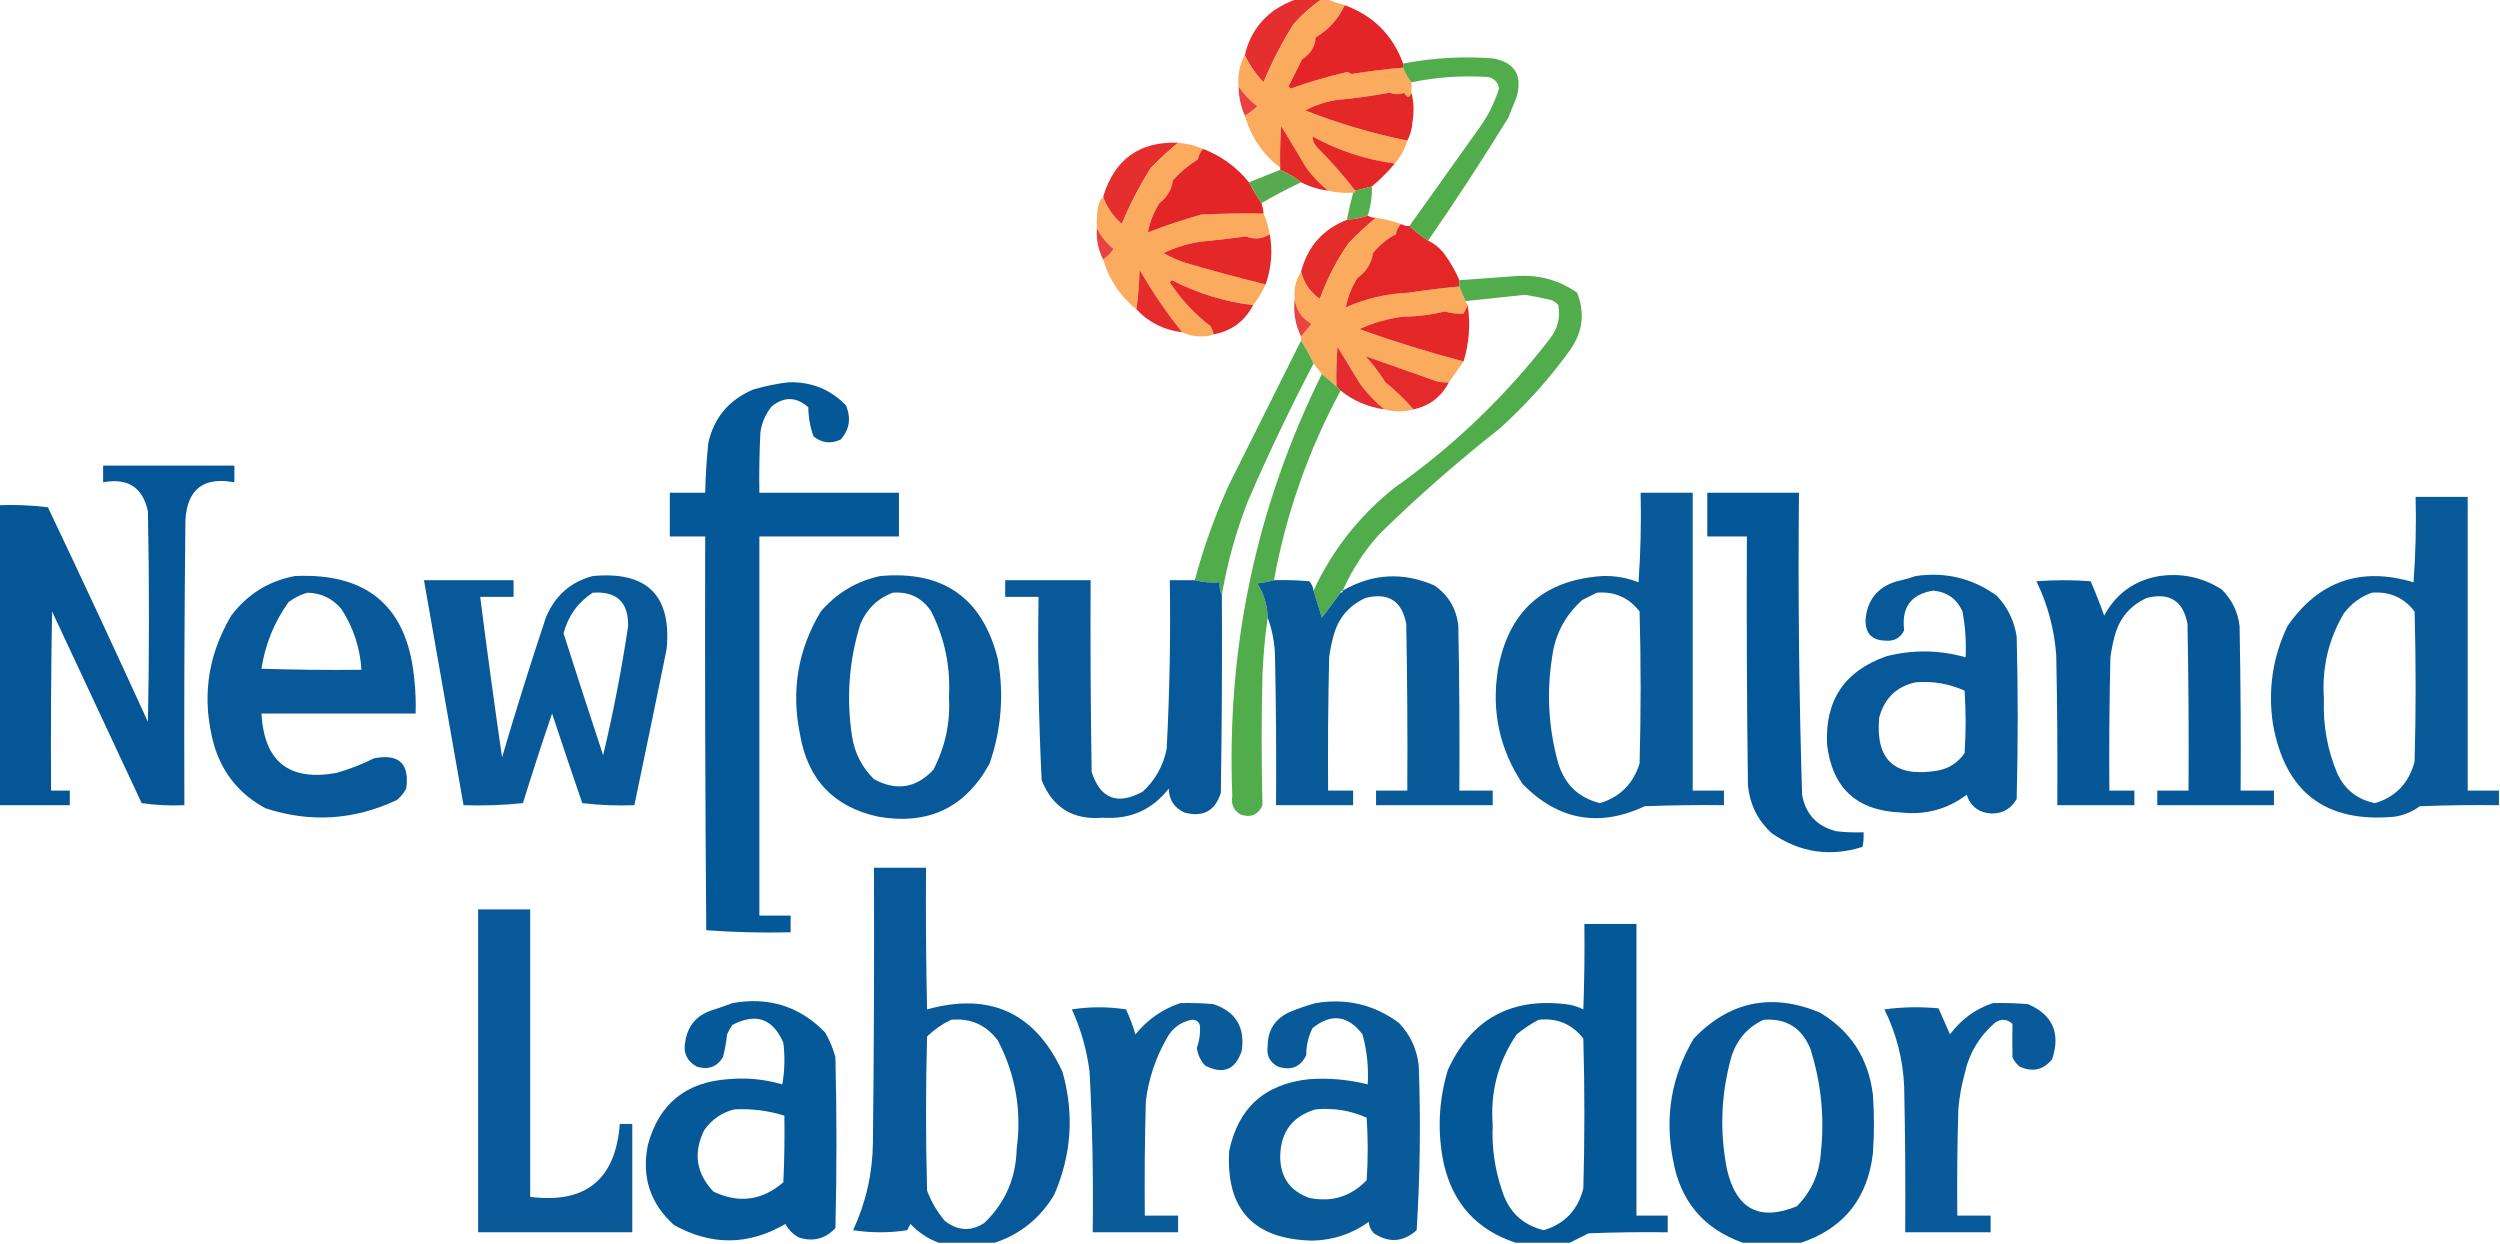 <?xml version="1.0" encoding="UTF-8"?>
<!DOCTYPE svg PUBLIC "-//W3C//DTD SVG 1.1//EN" "http://www.w3.org/Graphics/SVG/1.1/DTD/svg11.dtd">
<svg xmlns="http://www.w3.org/2000/svg" version="1.1" width="1200px" height="597px" style="shape-rendering:geometricPrecision; text-rendering:geometricPrecision; image-rendering:optimizeQuality; fill-rule:evenodd; clip-rule:evenodd" xmlns:xlink="http://www.w3.org/1999/xlink">
<g><path style="opacity:0.956" fill="#e42625" d="M 622.5,-0.5 C 626.5,-0.5 630.5,-0.5 634.5,-0.5C 629.572,2.923 625.072,6.923 621,11.5C 615.383,20.401 610.549,29.734 606.5,39.5C 602.726,35.589 599.726,31.255 597.5,26.5C 599.548,17.557 604.214,10.39 611.5,5C 615.017,2.674 618.683,0.84 622.5,-0.5 Z"/></g>
<g><path style="opacity:1" fill="#faab5d" d="M 634.5,-0.5 C 635.167,-0.5 635.833,-0.5 636.5,-0.5C 639.368,0.64 642.368,1.64 645.5,2.5C 642.421,9.08 637.754,14.247 631.5,18C 631.284,22.316 629.117,25.816 625,28.5C 622.833,32.833 620.667,37.167 618.5,41.5C 618.833,41.833 619.167,42.167 619.5,42.5C 628.519,39.264 637.686,36.598 647,34.5C 647.561,35.022 648.228,35.355 649,35.5C 657.442,34.121 665.608,33.121 673.5,32.5C 674.461,35.055 675.794,37.388 677.5,39.5C 677.5,41.167 677.5,42.833 677.5,44.5C 676.542,47.125 675.376,47.125 674,44.5C 671.962,45.425 669.629,45.425 667,44.5C 658.574,46.072 650.074,47.239 641.5,48C 636.198,48.878 631.198,50.545 626.5,53C 642.364,59.219 658.698,64.052 675.5,67.5C 674.274,71.62 672.274,75.287 669.5,78.5C 655.598,76.644 642.431,72.311 630,65.5C 630.044,67.278 630.711,68.945 632,70.5C 638.703,77.162 644.87,84.162 650.5,91.5C 650.5,92.167 650.167,92.5 649.5,92.5C 645.4,92.763 641.4,92.43 637.5,91.5C 633.523,88.354 630.023,84.688 627,80.5C 623,73.833 619,67.167 615,60.5C 614.5,67.158 614.334,73.825 614.5,80.5C 606.1,74.035 600.433,65.701 597.5,55.5C 599.649,54.252 601.649,52.752 603.5,51C 599.921,48.31 596.921,45.143 594.5,41.5C 593.982,36.061 594.982,31.061 597.5,26.5C 599.726,31.255 602.726,35.589 606.5,39.5C 610.549,29.734 615.383,20.401 621,11.5C 625.072,6.923 629.572,2.923 634.5,-0.5 Z"/></g>
<g><path style="opacity:0.985" fill="#e42325" d="M 645.5,2.5 C 659.198,7.531 668.531,16.864 673.5,30.5C 673.5,31.167 673.5,31.833 673.5,32.5C 665.608,33.121 657.442,34.121 649,35.5C 648.228,35.355 647.561,35.022 647,34.5C 637.686,36.598 628.519,39.264 619.5,42.5C 619.167,42.167 618.833,41.833 618.5,41.5C 620.667,37.167 622.833,32.833 625,28.5C 629.117,25.816 631.284,22.316 631.5,18C 637.754,14.247 642.421,9.08 645.5,2.5 Z"/></g>
<g><path style="opacity:0.947" fill="#48a942" d="M 685.5,115.5 C 682.19,113.518 679.19,111.185 676.5,108.5C 687.645,92.9 698.812,77.234 710,61.5C 714.224,55.719 717.39,49.386 719.5,42.5C 719.072,39.571 717.405,37.737 714.5,37C 702.049,36.138 689.716,36.971 677.5,39.5C 675.794,37.388 674.461,35.055 673.5,32.5C 673.5,31.833 673.5,31.167 673.5,30.5C 687.697,27.774 702.03,26.941 716.5,28C 727.038,29.898 730.871,36.065 728,46.5C 726.667,49.833 725.333,53.167 724,56.5C 711.654,76.537 698.821,96.203 685.5,115.5 Z"/></g>
<g><path style="opacity:0.87" fill="#e42726" d="M 594.5,41.5 C 596.921,45.143 599.921,48.31 603.5,51C 601.649,52.752 599.649,54.252 597.5,55.5C 595.581,51.143 594.581,46.477 594.5,41.5 Z"/></g>
<g><path style="opacity:0.987" fill="#e42525" d="M 677.5,44.5 C 678.648,48.981 678.815,53.648 678,58.5C 677.796,61.797 676.963,64.797 675.5,67.5C 658.698,64.052 642.364,59.219 626.5,53C 631.198,50.545 636.198,48.878 641.5,48C 650.074,47.239 658.574,46.072 667,44.5C 669.629,45.425 671.962,45.425 674,44.5C 675.376,47.125 676.542,47.125 677.5,44.5 Z"/></g>
<g><path style="opacity:0.986" fill="#e32826" d="M 637.5,91.5 C 632.907,90.936 628.574,89.603 624.5,87.5C 621.434,85.11 618.1,83.11 614.5,81.5C 614.5,81.167 614.5,80.833 614.5,80.5C 614.334,73.825 614.5,67.158 615,60.5C 619,67.167 623,73.833 627,80.5C 630.023,84.688 633.523,88.354 637.5,91.5 Z"/></g>
<g><path style="opacity:0.956" fill="#e42525" d="M 565.5,68.5 C 560.967,72.269 556.634,76.269 552.5,80.5C 547.081,89.002 542.414,98.002 538.5,107.5C 534.307,103.977 531.307,99.644 529.5,94.5C 534.914,76.478 546.914,67.812 565.5,68.5 Z"/></g>
<g><path style="opacity:0.983" fill="#e32525" d="M 669.5,78.5 C 666.167,82.5 662.5,86.167 658.5,89.5C 655.833,90.167 653.167,90.833 650.5,91.5C 644.87,84.162 638.703,77.162 632,70.5C 630.711,68.945 630.044,67.278 630,65.5C 642.431,72.311 655.598,76.644 669.5,78.5 Z"/></g>
<g><path style="opacity:1" fill="#faab5d" d="M 565.5,68.5 C 569.678,68.878 573.678,69.878 577.5,71.5C 576.199,72.882 575.366,74.548 575,76.5C 570.596,79.252 566.596,82.585 563,86.5C 562.382,91.067 560.215,94.734 556.5,97.5C 553.767,101.942 551.934,106.609 551,111.5C 559.405,108.289 567.905,105.456 576.5,103C 586.494,102.5 596.494,102.334 606.5,102.5C 607.87,105.619 608.87,108.952 609.5,112.5C 605.908,114.711 602.075,115.044 598,113.5C 590.902,114.468 583.735,115.302 576.5,116C 570.164,116.914 564.164,118.748 558.5,121.5C 561.673,123.283 565.006,124.783 568.5,126C 581.38,129.812 594.38,133.312 607.5,136.5C 605.89,140.1 603.89,143.434 601.5,146.5C 587.786,144.821 574.786,140.821 562.5,134.5C 562.167,134.833 561.833,135.167 561.5,135.5C 566.862,143.691 573.362,150.691 581,156.5C 581.791,157.745 582.291,159.078 582.5,160.5C 580.866,161.161 579.033,161.494 577,161.5C 573.549,161.579 570.382,160.913 567.5,159.5C 559.976,150.167 553.143,140.167 547,129.5C 546.828,136.013 546.328,142.347 545.5,148.5C 537.66,142.149 532.327,134.149 529.5,124.5C 531.452,123.215 533.118,121.549 534.5,119.5C 531.041,116.718 528.375,113.385 526.5,109.5C 526.335,106.15 526.502,102.817 527,99.5C 527.374,97.509 528.207,95.842 529.5,94.5C 531.307,99.644 534.307,103.977 538.5,107.5C 542.414,98.002 547.081,89.002 552.5,80.5C 556.634,76.269 560.967,72.269 565.5,68.5 Z"/></g>
<g><path style="opacity:0.986" fill="#e32325" d="M 577.5,71.5 C 586.259,74.879 593.592,80.212 599.5,87.5C 601.322,91.005 603.322,94.338 605.5,97.5C 606.038,99.117 606.371,100.784 606.5,102.5C 596.494,102.334 586.494,102.5 576.5,103C 567.905,105.456 559.405,108.289 551,111.5C 551.934,106.609 553.767,101.942 556.5,97.5C 560.215,94.734 562.382,91.067 563,86.5C 566.596,82.585 570.596,79.252 575,76.5C 575.366,74.548 576.199,72.882 577.5,71.5 Z"/></g>
<g><path style="opacity:0.936" fill="#4ca642" d="M 614.5,81.5 C 618.1,83.11 621.434,85.11 624.5,87.5C 617.974,90.595 611.641,93.928 605.5,97.5C 603.322,94.338 601.322,91.005 599.5,87.5C 604.5,85.5 609.5,83.5 614.5,81.5 Z"/></g>
<g><path style="opacity:0.926" fill="#49a841" d="M 658.5,89.5 C 658.648,94.322 657.981,98.988 656.5,103.5C 653.373,104.581 650.04,105.247 646.5,105.5C 647.349,101.106 648.349,96.772 649.5,92.5C 650.167,92.5 650.5,92.167 650.5,91.5C 653.167,90.833 655.833,90.167 658.5,89.5 Z"/></g>
<g><path style="opacity:0.966" fill="#e32625" d="M 656.5,103.5 C 657.708,104.234 659.041,104.567 660.5,104.5C 655.967,108.269 651.634,112.269 647.5,116.5C 641.717,124.794 637.05,133.794 633.5,143.5C 628.876,140.305 625.876,135.971 624.5,130.5C 627.609,118.394 634.943,110.061 646.5,105.5C 650.04,105.247 653.373,104.581 656.5,103.5 Z"/></g>
<g><path style="opacity:1" fill="#faab5d" d="M 660.5,104.5 C 664.6,105.192 668.6,106.192 672.5,107.5C 671.199,108.882 670.366,110.548 670,112.5C 665.984,114.46 662.318,117.46 659,121.5C 658.391,126.33 655.891,130.33 651.5,133.5C 648.767,137.942 646.934,142.609 646,147.5C 655.675,143.235 665.675,140.902 676,140.5C 684.278,139.256 692.445,138.256 700.5,137.5C 701.349,139.888 702.349,142.221 703.5,144.5C 703.833,145.167 704.167,145.833 704.5,146.5C 703.839,147.718 703.172,149.051 702.5,150.5C 699.624,150.752 696.624,150.419 693.5,149.5C 686.953,151.104 680.286,151.938 673.5,152C 666.142,152.921 659.142,154.921 652.5,158C 668.975,163.881 685.642,169.048 702.5,173.5C 700.154,176.871 697.821,180.204 695.5,183.5C 693.473,183.662 691.473,183.495 689.5,183C 678.071,178.97 666.738,174.97 655.5,171C 659.05,174.883 662.217,179.049 665,183.5C 669.973,187.527 674.473,191.86 678.5,196.5C 673.934,197.797 669.267,197.797 664.5,196.5C 660.217,193.048 656.384,189.048 653,184.5C 649.333,178.5 645.667,172.5 642,166.5C 641.5,172.825 641.334,179.158 641.5,185.5C 639.167,183.5 636.833,181.5 634.5,179.5C 633.136,177.809 631.803,176.142 630.5,174.5C 628.75,170.665 626.75,166.999 624.5,163.5C 624.5,162.833 624.5,162.167 624.5,161.5C 626.144,159.519 627.81,157.519 629.5,155.5C 624.826,152.767 622.159,148.767 621.5,143.5C 620.965,138.688 621.965,134.355 624.5,130.5C 625.876,135.971 628.876,140.305 633.5,143.5C 637.05,133.794 641.717,124.794 647.5,116.5C 651.634,112.269 655.967,108.269 660.5,104.5 Z"/></g>
<g><path style="opacity:0.989" fill="#e32525" d="M 672.5,107.5 C 673.708,108.234 675.041,108.567 676.5,108.5C 679.19,111.185 682.19,113.518 685.5,115.5C 688.394,116.882 690.894,118.882 693,121.5C 696.031,125.566 698.531,129.9 700.5,134.5C 700.5,135.5 700.5,136.5 700.5,137.5C 692.445,138.256 684.278,139.256 676,140.5C 665.675,140.902 655.675,143.235 646,147.5C 646.934,142.609 648.767,137.942 651.5,133.5C 655.891,130.33 658.391,126.33 659,121.5C 662.318,117.46 665.984,114.46 670,112.5C 670.366,110.548 671.199,108.882 672.5,107.5 Z"/></g>
<g><path style="opacity:0.873" fill="#e42626" d="M 526.5,109.5 C 528.375,113.385 531.041,116.718 534.5,119.5C 533.118,121.549 531.452,123.215 529.5,124.5C 527.124,119.894 526.124,114.894 526.5,109.5 Z"/></g>
<g><path style="opacity:0.986" fill="#e42525" d="M 609.5,112.5 C 610.939,120.673 610.272,128.673 607.5,136.5C 594.38,133.312 581.38,129.812 568.5,126C 565.006,124.783 561.673,123.283 558.5,121.5C 564.164,118.748 570.164,116.914 576.5,116C 583.735,115.302 590.902,114.468 598,113.5C 602.075,115.044 605.908,114.711 609.5,112.5 Z"/></g>
<g><path style="opacity:0.959" fill="#e42425" d="M 567.5,159.5 C 558.759,158.463 551.425,154.796 545.5,148.5C 546.328,142.347 546.828,136.013 547,129.5C 553.143,140.167 559.976,150.167 567.5,159.5 Z"/></g>
<g><path style="opacity:0.946" fill="#48a942" d="M 644.5,283.5 C 643.833,283.5 643.5,283.833 643.5,284.5C 640.524,288.482 637.524,292.482 634.5,296.5C 633.162,292.155 631.829,287.821 630.5,283.5C 639.525,263.995 652.525,247.495 669.5,234C 697.908,213.926 722.742,190.092 744,162.5C 747.729,157.726 749.062,152.393 748,146.5C 747.097,145.299 745.931,144.465 744.5,144C 740.327,143.021 736.161,142.188 732,141.5C 722.545,142.475 713.045,143.475 703.5,144.5C 702.349,142.221 701.349,139.888 700.5,137.5C 700.5,136.5 700.5,135.5 700.5,134.5C 709.659,133.804 718.826,133.137 728,132.5C 738.711,131.779 748.378,134.446 757,140.5C 760.806,149.948 759.806,158.948 754,167.5C 743.982,181.525 732.482,194.359 719.5,206C 699.444,221.716 680.277,238.55 662,256.5C 654.736,264.593 648.902,273.593 644.5,283.5 Z"/></g>
<g><path style="opacity:0.983" fill="#e42625" d="M 601.5,146.5 C 597.418,154.252 591.085,158.919 582.5,160.5C 582.291,159.078 581.791,157.745 581,156.5C 573.362,150.691 566.862,143.691 561.5,135.5C 561.833,135.167 562.167,134.833 562.5,134.5C 574.786,140.821 587.786,144.821 601.5,146.5 Z"/></g>
<g><path style="opacity:0.873" fill="#e42a27" d="M 621.5,143.5 C 622.159,148.767 624.826,152.767 629.5,155.5C 627.81,157.519 626.144,159.519 624.5,161.5C 621.672,155.709 620.672,149.709 621.5,143.5 Z"/></g>
<g><path style="opacity:0.987" fill="#e42625" d="M 704.5,146.5 C 705.891,155.647 705.225,164.647 702.5,173.5C 685.642,169.048 668.975,163.881 652.5,158C 659.142,154.921 666.142,152.921 673.5,152C 680.286,151.938 686.953,151.104 693.5,149.5C 696.624,150.419 699.624,150.752 702.5,150.5C 703.172,149.051 703.839,147.718 704.5,146.5 Z"/></g>
<g><path style="opacity:0.947" fill="#48a842" d="M 624.5,163.5 C 626.75,166.999 628.75,170.665 630.5,174.5C 619.209,196.083 608.709,218.083 599,240.5C 593.303,255.089 589.136,270.089 586.5,285.5C 585.539,283.735 585.205,281.735 585.5,279.5C 581.298,279.817 577.298,279.483 573.5,278.5C 577.709,262.707 583.209,247.373 590,232.5C 601.544,209.411 613.044,186.411 624.5,163.5 Z"/></g>
<g><path style="opacity:0.958" fill="#e32325" d="M 664.5,196.5 C 656.609,195.383 649.609,192.383 643.5,187.5C 642.833,186.833 642.167,186.167 641.5,185.5C 641.334,179.158 641.5,172.825 642,166.5C 645.667,172.5 649.333,178.5 653,184.5C 656.384,189.048 660.217,193.048 664.5,196.5 Z"/></g>
<g><path style="opacity:0.977" fill="#e42626" d="M 695.5,183.5 C 691.849,190.486 686.182,194.819 678.5,196.5C 674.473,191.86 669.973,187.527 665,183.5C 662.217,179.049 659.05,174.883 655.5,171C 666.738,174.97 678.071,178.97 689.5,183C 691.473,183.495 693.473,183.662 695.5,183.5 Z"/></g>
<g><path style="opacity:0.948" fill="#48a842" d="M 634.5,179.5 C 636.833,181.5 639.167,183.5 641.5,185.5C 642.167,186.167 642.833,186.833 643.5,187.5C 628.054,216.078 617.387,246.411 611.5,278.5C 608.921,279.228 606.254,279.728 603.5,280C 606.681,285.043 608.348,290.543 608.5,296.5C 607.204,305.431 606.371,314.431 606,323.5C 605.46,344.516 605.46,365.516 606,386.5C 603.928,391.143 600.428,392.643 595.5,391C 592.118,388.981 590.784,385.981 591.5,382C 588.654,310.721 602.988,243.221 634.5,179.5 Z"/></g>
<g><path style="opacity:0.979" fill="#015595" d="M 378.5,183.5 C 389.345,183.166 398.512,186.833 406,194.5C 408.655,200.639 407.822,206.139 403.5,211C 398.851,213.17 394.518,212.67 390.5,209.5C 388.862,205.02 388.029,200.353 388,195.5C 382.3,190.426 376.467,190.259 370.5,195C 367.51,198.628 365.677,202.795 365,207.5C 364.5,217.161 364.334,226.828 364.5,236.5C 386.833,236.5 409.167,236.5 431.5,236.5C 431.5,243.5 431.5,250.5 431.5,257.5C 409.167,257.5 386.833,257.5 364.5,257.5C 364.5,318.167 364.5,378.833 364.5,439.5C 369.5,439.5 374.5,439.5 379.5,439.5C 379.5,442.167 379.5,444.833 379.5,447.5C 365.921,447.823 352.421,447.49 339,446.5C 338.5,383.501 338.333,320.501 338.5,257.5C 332.833,257.5 327.167,257.5 321.5,257.5C 321.5,250.5 321.5,243.5 321.5,236.5C 327.167,236.5 332.833,236.5 338.5,236.5C 338.668,228.483 339.168,220.483 340,212.5C 342.803,200.36 349.97,191.86 361.5,187C 367.199,185.311 372.865,184.144 378.5,183.5 Z"/></g>
<g><path style="opacity:0.981" fill="#005496" d="M -0.5,386.5 C -0.5,338.5 -0.5,290.5 -0.5,242.5C 7.42,242.185 15.253,242.518 23,243.5C 39.273,277.713 55.273,312.046 71,346.5C 71.667,312.833 71.667,279.167 71,245.5C 68.579,233.956 61.413,229.29 49.5,231.5C 49.5,228.833 49.5,226.167 49.5,223.5C 70.5,223.5 91.5,223.5 112.5,223.5C 112.5,226.167 112.5,228.833 112.5,231.5C 97.764,228.763 89.931,234.763 89,249.5C 88.5,295.165 88.333,340.832 88.5,386.5C 81.578,386.812 74.745,386.479 68,385.5C 53.667,354.833 39.333,324.167 25,293.5C 24.5,322.165 24.333,350.831 24.5,379.5C 27.5,379.5 30.5,379.5 33.5,379.5C 33.5,381.833 33.5,384.167 33.5,386.5C 22.167,386.5 10.833,386.5 -0.5,386.5 Z"/></g>
<g><path style="opacity:0.966" fill="#005596" d="M 787.5,236.5 C 795.833,236.5 804.167,236.5 812.5,236.5C 812.5,284.167 812.5,331.833 812.5,379.5C 817.5,379.5 822.5,379.5 827.5,379.5C 827.5,381.833 827.5,384.167 827.5,386.5C 814.829,386.333 802.162,386.5 789.5,387C 767.528,397.227 748.028,393.727 731,376.5C 719.829,359.838 715.829,341.505 719,321.5C 724.03,293.466 740.697,278.466 769,276.5C 775.054,276.278 780.888,277.278 786.5,279.5C 787.499,265.182 787.833,250.849 787.5,236.5 Z M 766.5,284.5 C 774.959,283.813 781.792,286.813 787,293.5C 787.667,317.833 787.667,342.167 787,366.5C 783.924,376.243 777.591,382.576 768,385.5C 757.815,382.984 751.148,376.651 748,366.5C 743.305,349.738 742.305,332.738 745,315.5C 746.442,304.482 751.275,295.315 759.5,288C 761.925,286.787 764.259,285.621 766.5,284.5 Z"/></g>
<g><path style="opacity:0.985" fill="#005496" d="M 819.5,236.5 C 834.167,236.5 848.833,236.5 863.5,236.5C 863.029,284.866 863.529,333.2 865,381.5C 866.719,390.886 872.219,396.719 881.5,399C 885.821,399.499 890.154,399.666 894.5,399.5C 894.663,401.857 894.497,404.19 894,406.5C 878.447,411.421 863.947,409.254 850.5,400C 843.604,393.708 839.771,385.875 839,376.5C 838.5,336.835 838.333,297.168 838.5,257.5C 832.167,257.5 825.833,257.5 819.5,257.5C 819.5,250.5 819.5,243.5 819.5,236.5 Z"/></g>
<g><path style="opacity:0.962" fill="#005496" d="M 1199.5,379.5 C 1199.5,381.833 1199.5,384.167 1199.5,386.5C 1186.83,386.333 1174.16,386.5 1161.5,387C 1157.93,389.637 1153.93,391.303 1149.5,392C 1116.33,395.162 1096.83,380.329 1091,347.5C 1088.56,331.063 1090.9,315.397 1098,300.5C 1112.99,278.892 1133.15,271.892 1158.5,279.5C 1159.5,265.85 1159.83,252.183 1159.5,238.5C 1167.83,238.5 1176.17,238.5 1184.5,238.5C 1184.5,285.5 1184.5,332.5 1184.5,379.5C 1189.5,379.5 1194.5,379.5 1199.5,379.5 Z M 1138.5,284.5 C 1146.96,283.813 1153.79,286.813 1159,293.5C 1159.67,317.5 1159.67,341.5 1159,365.5C 1156.35,375.81 1150.02,382.476 1140,385.5C 1131.68,383.849 1125.68,379.182 1122,371.5C 1117.14,360.002 1114.97,348.002 1115.5,335.5C 1114.43,320.795 1117.59,307.129 1125,294.5C 1128.58,289.731 1133.08,286.397 1138.5,284.5 Z"/></g>
<g><path style="opacity:0.968" fill="#005496" d="M 141.5,276.5 C 177.016,274.84 196.182,291.84 199,327.5C 199.499,332.489 199.666,337.489 199.5,342.5C 174.833,342.5 150.167,342.5 125.5,342.5C 126.778,365.615 138.778,375.115 161.5,371C 167.723,369.221 173.723,366.888 179.5,364C 191.477,361.645 196.643,366.478 195,378.5C 193.878,380.624 192.378,382.457 190.5,384C 170.004,393.659 149.004,394.993 127.5,388C 115.338,381.503 107.172,371.67 103,358.5C 96.601,336.297 99.268,315.297 111,295.5C 118.755,285.235 128.922,278.902 141.5,276.5 Z M 147.5,284.5 C 154.234,284.617 159.734,287.283 164,292.5C 169.664,301.327 172.831,310.994 173.5,321.5C 157.497,321.667 141.497,321.5 125.5,321C 127.296,309.272 131.63,298.606 138.5,289C 141.324,286.921 144.324,285.421 147.5,284.5 Z"/></g>
<g><path style="opacity:0.967" fill="#005496" d="M 284.5,276.5 C 310.572,274.073 322.405,285.739 320,311.5C 314.894,336.53 309.728,361.53 304.5,386.5C 296.14,386.831 287.807,386.498 279.5,385.5C 274.564,371.193 269.731,356.859 265,342.5C 260.132,356.771 255.465,371.105 251,385.5C 241.583,386.485 232.083,386.818 222.5,386.5C 216.166,350.497 209.833,314.497 203.5,278.5C 217.833,278.5 232.167,278.5 246.5,278.5C 246.5,281.167 246.5,283.833 246.5,286.5C 241.167,286.5 235.833,286.5 230.5,286.5C 233.754,312.195 237.254,337.861 241,363.5C 247.596,341.045 254.596,318.711 262,296.5C 266.301,286.022 273.801,279.355 284.5,276.5 Z M 284.5,284.5 C 295.987,283.654 301.654,288.988 301.5,300.5C 298.399,321.34 294.399,342.007 289.5,362.5C 283.065,343.029 276.732,323.529 270.5,304C 272.744,295.615 277.411,289.115 284.5,284.5 Z"/></g>
<g><path style="opacity:0.968" fill="#005496" d="M 422.5,276.5 C 452.86,273.749 471.693,287.082 479,316.5C 481.973,333.539 480.64,350.206 475,366.5C 463.442,387.692 445.609,396.192 421.5,392C 400.174,387.338 387.674,374.171 384,352.5C 379.68,331.415 383.014,311.748 394,293.5C 401.698,284.599 411.198,278.932 422.5,276.5 Z M 428.5,284.5 C 436.424,283.878 442.59,286.878 447,293.5C 453.477,306.382 456.31,320.049 455.5,334.5C 456.214,346.892 453.714,358.559 448,369.5C 439.736,378.318 430.236,379.818 419.5,374C 413.764,368.361 410.264,361.528 409,353.5C 406.166,335.171 407.499,317.171 413,299.5C 416.106,292.225 421.272,287.225 428.5,284.5 Z"/></g>
<g><path style="opacity:0.968" fill="#005596" d="M 608.5,296.5 C 608.348,290.543 606.681,285.043 603.5,280C 606.254,279.728 608.921,279.228 611.5,278.5C 617.176,278.334 622.843,278.501 628.5,279C 629.582,280.33 630.249,281.83 630.5,283.5C 631.829,287.821 633.162,292.155 634.5,296.5C 637.524,292.482 640.524,288.482 643.5,284.5C 644.167,284.5 644.5,284.167 644.5,283.5C 658.742,275.277 673.409,274.443 688.5,281C 695.265,285.687 699.099,292.187 700,300.5C 700.5,326.831 700.667,353.165 700.5,379.5C 705.833,379.5 711.167,379.5 716.5,379.5C 716.5,381.833 716.5,384.167 716.5,386.5C 697.833,386.5 679.167,386.5 660.5,386.5C 660.5,384.167 660.5,381.833 660.5,379.5C 665.5,379.5 670.5,379.5 675.5,379.5C 675.667,352.831 675.5,326.165 675,299.5C 672.944,288.449 666.444,284.282 655.5,287C 647.413,290.648 642.246,296.815 640,305.5C 639.118,308.789 638.452,312.123 638,315.5C 637.5,336.831 637.333,358.164 637.5,379.5C 641.5,379.5 645.5,379.5 649.5,379.5C 649.5,381.833 649.5,384.167 649.5,386.5C 637.167,386.5 624.833,386.5 612.5,386.5C 612.667,362.498 612.5,338.498 612,314.5C 611.77,308.188 610.604,302.188 608.5,296.5 Z"/></g>
<g><path style="opacity:0.971" fill="#005596" d="M 919.5,276.5 C 933.878,274.405 946.878,277.572 958.5,286C 963.665,291.497 966.832,297.997 968,305.5C 968.667,331.5 968.667,357.5 968,383.5C 965.415,388.13 961.415,390.463 956,390.5C 949.908,390.136 945.908,387.136 944,381.5C 934.679,388.456 924.179,391.29 912.5,390C 891.36,389.189 879.527,378.356 877,357.5C 875.897,336.203 885.397,322.036 905.5,315C 918.207,311.77 930.874,311.937 943.5,315.5C 943.848,308.094 943.348,300.761 942,293.5C 939.292,287.475 934.626,284.142 928,283.5C 917.311,285.161 912.644,291.495 914,302.5C 912.2,306.235 909.2,307.902 905,307.5C 898.319,307.358 895.153,303.858 895.5,297C 896.423,287.733 901.423,281.733 910.5,279C 913.678,278.34 916.678,277.507 919.5,276.5 Z M 919.5,327.5 C 927.706,326.842 935.54,328.176 943,331.5C 943.667,341.5 943.667,351.5 943,361.5C 939.774,366.205 935.274,369.038 929.5,370C 909.351,373.181 900.184,364.681 902,344.5C 904.458,335.207 910.291,329.54 919.5,327.5 Z"/></g>
<g><path style="opacity:0.977" fill="#005496" d="M 1036.5,276.5 C 1047.37,274.962 1057.37,277.128 1066.5,283C 1071.33,287.832 1074.17,293.665 1075,300.5C 1075.5,326.831 1075.67,353.165 1075.5,379.5C 1080.83,379.5 1086.17,379.5 1091.5,379.5C 1091.5,381.833 1091.5,384.167 1091.5,386.5C 1072.83,386.5 1054.17,386.5 1035.5,386.5C 1035.5,384.167 1035.5,381.833 1035.5,379.5C 1040.5,379.5 1045.5,379.5 1050.5,379.5C 1050.67,352.831 1050.5,326.165 1050,299.5C 1047.94,288.449 1041.44,284.282 1030.5,287C 1022.41,290.648 1017.25,296.815 1015,305.5C 1014.12,308.789 1013.45,312.123 1013,315.5C 1012.5,336.831 1012.33,358.164 1012.5,379.5C 1016.5,379.5 1020.5,379.5 1024.5,379.5C 1024.5,381.833 1024.5,384.167 1024.5,386.5C 1012.17,386.5 999.833,386.5 987.5,386.5C 987.667,362.498 987.5,338.498 987,314.5C 986.071,302.049 982.904,290.216 977.5,279C 986.167,278.333 994.833,278.333 1003.5,279C 1005.86,284.404 1008.02,289.904 1010,295.5C 1015.75,284.873 1024.59,278.54 1036.5,276.5 Z"/></g>
<g><path style="opacity:0.967" fill="#005496" d="M 573.5,278.5 C 577.298,279.483 581.298,279.817 585.5,279.5C 585.205,281.735 585.539,283.735 586.5,285.5C 586.667,317.168 586.5,348.835 586,380.5C 583.298,389.27 577.464,392.437 568.5,390C 563.617,387.736 561.117,383.902 561,378.5C 553.075,388.708 542.575,393.375 529.5,392.5C 515.118,393.734 505.285,387.734 500,374.5C 498.541,345.209 498.041,315.875 498.5,286.5C 493.167,286.5 487.833,286.5 482.5,286.5C 482.5,283.833 482.5,281.167 482.5,278.5C 496.167,278.5 509.833,278.5 523.5,278.5C 523.333,309.168 523.5,339.835 524,370.5C 528.146,383.444 536.312,386.611 548.5,380C 554.534,374.436 558.367,367.602 560,359.5C 561.427,332.53 561.927,305.53 561.5,278.5C 565.5,278.5 569.5,278.5 573.5,278.5 Z"/></g>
<g><path style="opacity:0.965" fill="#005496" d="M 477.5,596.5 C 468.5,596.5 459.5,596.5 450.5,596.5C 445.382,594.571 440.882,591.571 437,587.5C 436.5,588.5 436,589.5 435.5,590.5C 426.833,591.833 418.167,591.833 409.5,590.5C 415.663,577.187 418.829,563.187 419,548.5C 419.5,504.501 419.667,460.501 419.5,416.5C 427.833,416.5 436.167,416.5 444.5,416.5C 444.333,439.169 444.5,461.836 445,484.5C 475.251,476.128 496.917,486.128 510,514.5C 515.689,534.676 514.355,554.342 506,573.5C 499.256,584.76 489.756,592.426 477.5,596.5 Z M 456.5,489.5 C 465.879,488.606 473.379,491.94 479,499.5C 487.473,515.789 490.473,533.123 488,551.5C 487.659,565.551 482.492,577.384 472.5,587C 466.077,591.2 459.744,590.867 453.5,586C 449.837,581.666 447.004,576.833 445,571.5C 444.333,546.833 444.333,522.167 445,497.5C 448.482,494.161 452.315,491.494 456.5,489.5 Z"/></g>
<g><path style="opacity:0.958" fill="#005496" d="M 229.5,436.5 C 237.833,436.5 246.167,436.5 254.5,436.5C 254.5,482.5 254.5,528.5 254.5,574.5C 281.138,577.857 295.471,566.19 297.5,539.5C 299.5,539.5 301.5,539.5 303.5,539.5C 303.5,556.833 303.5,574.167 303.5,591.5C 278.833,591.5 254.167,591.5 229.5,591.5C 229.5,539.833 229.5,488.167 229.5,436.5 Z"/></g>
<g><path style="opacity:0.98" fill="#005596" d="M 753.5,596.5 C 744.833,596.5 736.167,596.5 727.5,596.5C 708.914,590.408 697.414,577.741 693,558.5C 689.842,543.373 690.509,528.373 695,513.5C 706.13,489.349 724.963,478.849 751.5,482C 754.506,482.332 757.34,483.166 760,484.5C 760.5,470.837 760.667,457.171 760.5,443.5C 768.833,443.5 777.167,443.5 785.5,443.5C 785.5,490.167 785.5,536.833 785.5,583.5C 790.5,583.5 795.5,583.5 800.5,583.5C 800.5,586.167 800.5,588.833 800.5,591.5C 787.829,591.333 775.162,591.5 762.5,592C 759.408,593.546 756.408,595.046 753.5,596.5 Z M 738.5,489.5 C 747.333,488.499 754.5,491.499 760,498.5C 760.667,522.5 760.667,546.5 760,570.5C 757.37,580.795 751.036,587.461 741,590.5C 730.826,587.995 724.159,581.662 721,571.5C 717.494,561.296 715.994,550.796 716.5,540C 715.28,524.078 719.113,509.578 728,496.5C 731.341,493.759 734.841,491.426 738.5,489.5 Z"/></g>
<g><path style="opacity:0.973" fill="#005596" d="M 351.5,481.5 C 368.971,478.345 383.804,483.011 396,495.5C 398.219,499.271 399.885,503.271 401,507.5C 401.667,534.833 401.667,562.167 401,589.5C 396.088,594.681 390.255,596.181 383.5,594C 380.667,592.5 378.5,590.333 377,587.5C 359.298,597.833 341.465,598 323.5,588C 312.032,577.657 307.866,564.824 311,549.5C 316.29,529.921 329.123,519.421 349.5,518C 358.334,517.188 367,518.021 375.5,520.5C 376.664,513.858 376.831,507.192 376,500.5C 370.956,488.86 362.79,486.027 351.5,492C 350.54,493.419 349.707,494.919 349,496.5C 348.612,500.219 347.945,503.886 347,507.5C 344.103,512.155 339.937,513.655 334.5,512C 329.581,509.259 327.748,505.092 329,499.5C 330.288,492.21 334.455,487.377 341.5,485C 344.98,483.897 348.313,482.731 351.5,481.5 Z M 352.5,532.5 C 360.699,532.078 368.699,533.078 376.5,535.5C 376.667,546.172 376.5,556.839 376,567.5C 365.855,576.257 354.688,577.757 342.5,572C 334.158,563.276 332.658,553.442 338,542.5C 341.664,537.314 346.498,533.981 352.5,532.5 Z"/></g>
<g><path style="opacity:0.964" fill="#005596" d="M 566.5,481.5 C 571.844,481.334 577.177,481.501 582.5,482C 593.247,485.65 597.747,493.15 596,504.5C 592.951,513.541 587.118,515.875 578.5,511.5C 576.253,509.109 574.919,506.275 574.5,503C 575.707,499.594 576.207,496.094 576,492.5C 575.521,490.354 574.188,489.354 572,489.5C 566.58,490.584 562.58,493.584 560,498.5C 554.667,507.834 551.333,517.834 550,528.5C 549.5,546.83 549.333,565.164 549.5,583.5C 554.833,583.5 560.167,583.5 565.5,583.5C 565.5,586.167 565.5,588.833 565.5,591.5C 551.833,591.5 538.167,591.5 524.5,591.5C 524.852,565.812 524.352,540.146 523,514.5C 521.689,504.067 518.856,494.067 514.5,484.5C 523.167,483.167 531.833,483.167 540.5,484.5C 542.295,488.384 543.795,492.384 545,496.5C 550.829,489.355 557.996,484.355 566.5,481.5 Z"/></g>
<g><path style="opacity:0.966" fill="#005596" d="M 631.5,481.5 C 646.267,479.026 659.601,482.193 671.5,491C 676.947,496.73 680.114,503.563 681,511.5C 681.973,537.896 681.64,564.229 680,590.5C 673.526,596.218 666.692,596.718 659.5,592C 657.996,590.509 657.163,588.676 657,586.5C 649.002,592.256 640.002,595.256 630,595.5C 601.723,594.894 588.39,580.561 590,552.5C 594.337,531.717 607.171,520.217 628.5,518C 637.97,517.351 647.303,518.184 656.5,520.5C 656.991,512.344 656.158,504.344 654,496.5C 646.987,487.296 638.987,486.296 630,493.5C 627.989,497.567 626.989,501.9 627,506.5C 624.232,512.172 619.732,514.006 613.5,512C 609.463,509.925 607.796,506.592 608.5,502C 608.523,494.635 611.857,489.302 618.5,486C 622.846,484.164 627.179,482.664 631.5,481.5 Z M 631.5,532.5 C 640.069,531.691 648.236,533.024 656,536.5C 656.667,546.5 656.667,556.5 656,566.5C 648.46,574.347 639.294,577.18 628.5,575C 619.162,571.673 614.496,565.007 614.5,555C 614.726,543.286 620.393,535.786 631.5,532.5 Z"/></g>
<g><path style="opacity:0.97" fill="#005496" d="M 864.5,596.5 C 855.167,596.5 845.833,596.5 836.5,596.5C 817.616,589.771 806.449,576.437 803,556.5C 798.999,535.814 802.332,516.481 813,498.5C 830.185,480.614 850.352,476.448 873.5,486C 888.383,494.908 896.883,508.075 899,525.5C 899.667,534.833 899.667,544.167 899,553.5C 896.475,575.299 884.975,589.633 864.5,596.5 Z M 846.5,489.5 C 857.432,488.713 864.932,493.38 869,503.5C 874.173,519.776 875.84,536.443 874,553.5C 873.273,563.451 869.439,571.951 862.5,579C 844.631,586.314 833.464,580.48 829,561.5C 825.362,543.345 826.029,525.345 831,507.5C 833.563,499.114 838.729,493.114 846.5,489.5 Z"/></g>
<g><path style="opacity:0.963" fill="#005496" d="M 956.5,481.5 C 962.176,481.334 967.843,481.501 973.5,482C 985.356,487.179 989.189,496.013 985,508.5C 980.752,513.596 975.585,514.763 969.5,512C 967.951,510.786 966.785,509.286 966,507.5C 965.854,502.157 965.854,496.824 966,491.5C 963.373,489.012 960.54,488.845 957.5,491C 949.981,497.531 945.148,505.698 943,515.5C 941.485,521.075 940.485,526.742 940,532.5C 939.5,549.497 939.333,566.497 939.5,583.5C 944.833,583.5 950.167,583.5 955.5,583.5C 955.5,586.167 955.5,588.833 955.5,591.5C 941.833,591.5 928.167,591.5 914.5,591.5C 914.667,568.164 914.5,544.831 914,521.5C 913.432,508.489 910.265,496.156 904.5,484.5C 913.147,483.335 921.814,483.168 930.5,484C 932.337,488.184 934.171,492.35 936,496.5C 941.329,489.323 948.162,484.323 956.5,481.5 Z"/></g>
</svg>
